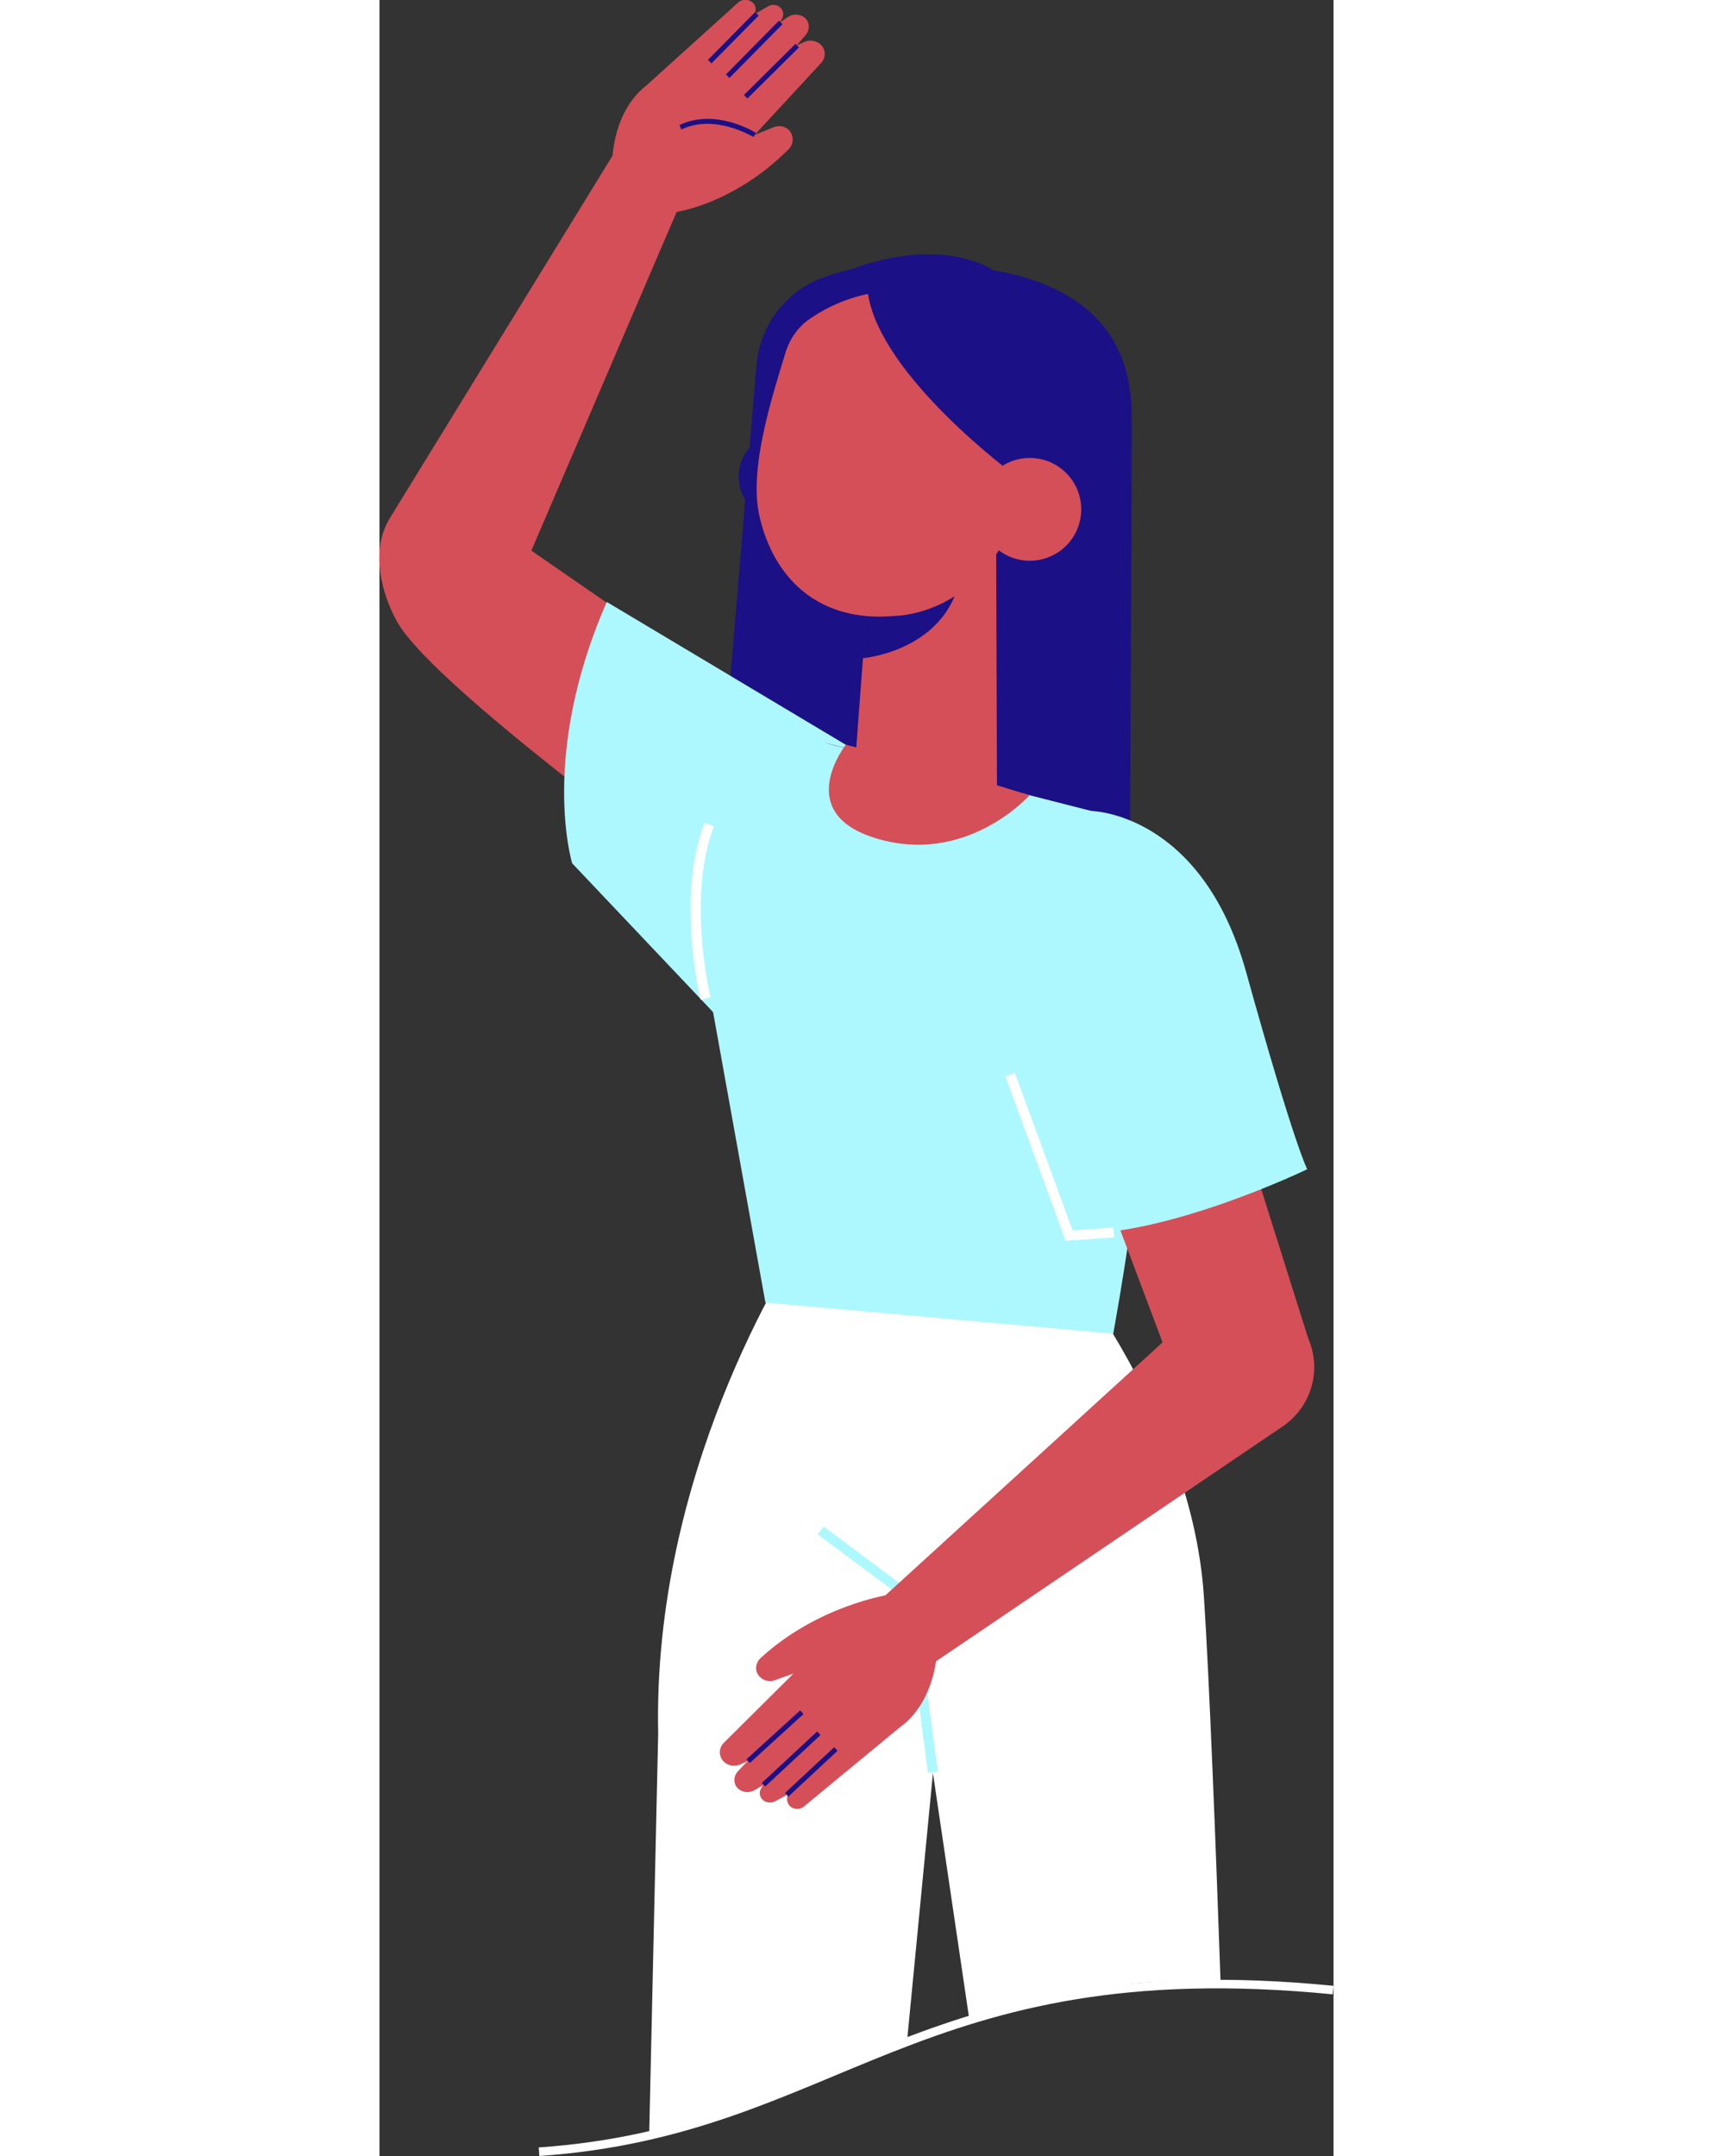 <?xml version="1.0" encoding="UTF-8"?> <svg xmlns="http://www.w3.org/2000/svg" version="1.1" id="Capa_1" x="0" y="0" viewBox="0 0 111.39 251.68" xml:space="preserve" width="200"><rect x="0" y="0" width="111.39" height="251.68" fill="#333333" stroke="none"/><style>.st0{fill:#1c1086}.st1{fill:#d54f58}.st2{fill:#fff}.st3{fill:#adf8fe}</style><path class="st0" d="M87.85 49.22l-.23 52.08-47.59-10.96 3.98-47.7c.4-4.67 3.46-8.71 7.84-10.27 1.61-.58 3.63-1.1 6.06-1.56 0 .01 29.94 18.41 29.94 18.41z"></path><path class="st0" d="M71.58 31.51s-6.46-4.67-18.98.92c-11.48 5.13-3.23 13.96-3.23 13.96l22.21-14.88z"></path><path class="st0" d="M87.56 52.27c-1.38 10.56-11.65 18.28-22.78 17.19-11.07-1.1-19.26-10.56-18.23-21.11 1.04-10.61 10.84-18.28 21.92-17.25 11.13 1.1 21.11 6 19.09 21.17z"></path><path class="st0" d="M51.97 57.64c-1.1 2.65-4.15 3.92-6.81 2.83-2.65-1.1-3.92-4.15-2.83-6.81 1.1-2.65 4.15-3.92 6.81-2.83s3.93 4.15 2.83 6.81z"></path><path class="st1" d="M57.05 68.83L55.32 91.9l16.78.69-.12-34.26-14.93 10.5z"></path><path class="st0" d="M56.41 76.84s11.25-.92 11.65-11.59l-11.13 4.61-.52 6.98z"></path><path class="st1" d="M50.24 37.22c-1.44.98-2.42 2.48-2.88 4.1-1.5 4.9-4.27 13.44-3 18.92 1.61 7.09 6.75 12.52 15.92 11.65 0 0 10.9-.06 14.42-13.5 5.59-21.46-12.29-29.53-24.46-21.17z"></path><path class="st0" d="M74.29 55.56S58.54 44.02 57.04 34.33c0 0 5.88-6.4 17.36 3.69 11.49 10.04-.11 17.54-.11 17.54z"></path><circle transform="rotate(-42.439 75.929 59.457)" class="st1" cx="75.93" cy="59.46" r="6"></circle><path class="st2" d="M50.07 143.29l.15-.02c.62-.96.67-1.01-.15.02zM98.21 231.61c-.53-15.26-1.34-36.1-1.95-45.17-1.5-23.48-20.13-43.89-20.13-43.89l-8.82-.23h-.35l-1.15-1.21-7.84 1.1-3.86-.06.12.58-4 .56c-2.89 4.45-18.35 28.85-17.69 59.08L31.5 248.8h2.02c8.83-1.5 16.7-5.42 24.56-9.35 1.16-.45 2.33-.89 3.53-1.32l3.01-31.15 4.25 28.78c9.42-2.76 19.59-5.37 29.34-4.15z"></path><path class="st3" d="M64.03 206.91l-2.65-20.19-10.21-7.61.69-.92 10.56 7.9 2.77 20.71-1.16.11z"></path><path class="st1" d="M42.97 106.66S6.52 80.76 2.02 72.51c-2.83-5.25-3.11-11.36 1.9-14.59 4.61-3 1.61-3.75 5.19.4l38.24 26.42-4.38 21.92z"></path><path class="st3" d="M53.01 87.17l-11.88 33.28-18.63-19.67s-3.86-12.52 4.04-30.51L55.6 87.63l-3.58-.92"></path><path class="st1" d="M34.55 24.76s6.75-.87 13.21-7.33c.46-.46.63-1.15.35-1.79-.35-.81-1.33-1.15-2.19-.75l-2.13.87 7.73-8.36c.58-.58.63-1.5.06-2.13-.52-.52-1.33-.69-2.02-.35l-.87.4 1.1-1.27c.46-.58.46-1.44-.12-1.96-.52-.46-1.33-.52-1.96-.12l-.92.63.23-.46c.23-.4.12-.92-.23-1.27-.4-.35-.98-.4-1.44-.12l-1.5.87.06-.35c.06-.46-.12-.87-.52-1.1-.46-.29-1.04-.23-1.44.06l-10.8 9.76c-3.69 2.88-4.38 8.31-3.86 12 .06.17.4 1.56.46 1.79l6.8.98z"></path><path class="st0" d="M42.55 11.09l6.02-5.97.41.41-6.02 5.97-.41-.41zM40.45 8.69l6.2-6.28.41.41-6.2 6.28-.41-.41zM38.35 6.99l5.51-5.58.41.41-5.51 5.58-.41-.41zM43.67 15.99c-.06 0-4.5-2.77-8.42-.87l-.23-.52c4.21-2.02 8.77.81 8.94.92l-.29.47z"></path><path class="st1" d="M37.26 18.76L16.1 68.08c-1.85 4.33-6.92 6.29-11.19 4.33-4.56-2.08-6.29-7.67-3.69-11.94l28.03-45.62c0-.01 8.01 3.91 8.01 3.91z"></path><path class="st3" d="M83.12 94.67L53.07 87l-11.65-3.23-6.17 13.84 9.81 54.45 40.61 3.63s4.79-25.9 4.04-37.61-5.19-22.96-5.19-22.96"></path><path class="st2" d="M37.49 116.7c-.12-.46-2.83-12.05.46-20.65l1.1.4c-3.17 8.25-.46 19.84-.4 19.96l-1.16.29z"></path><path class="st1" d="M54.45 86.94s-6.11 7.73 3.11 10.79c10.84 3.58 18.34-4.9 18.34-4.9l-9.46-2.88-11.99-3.01zm23.94 35.12L93.5 162.2c1.21 3.63 4.85 5.94 8.71 5.42 4.79-.63 7.9-5.42 6.63-10.09L95.98 116.7c-1.33-4.67-6.06-7.56-10.84-6.46-5.37 1.1-8.48 6.63-6.75 11.82z"></path><path class="st3" d="M83.12 94.67s12.86.17 18.05 18.75c5.71 20.53 7.15 23.07 7.15 23.07s-15.98 7.73-27.22 7.56l-13.9-32.99 15.92-16.39z"></path><path class="st2" d="M80.12 144.85l-7.04-19.21 1.1-.4 6.75 18.4 4.73-.35.12 1.15-5.66.41z"></path><path class="st1" d="M59.58 186.14s-8.31 1.21-15.05 7.38c-.52.46-.69 1.15-.46 1.73.35.81 1.33 1.21 2.13.87l2.13-.75-8.07 8.02c-.63.58-.69 1.5-.17 2.13.46.58 1.27.75 2.02.46l.87-.4-1.15 1.21c-.52.58-.52 1.44 0 1.96s1.33.58 1.96.23l.98-.58-.23.4c-.23.4-.17.92.17 1.27.35.35.92.46 1.44.23l1.5-.81-.06.35c-.06.4.12.87.46 1.1.4.29 1.04.29 1.44 0l11.25-9.29c3.81-2.71 4.73-8.13 4.38-11.82 0-.17-.35-1.61-.4-1.79l-5.14-1.9z"></path><path class="st0" d="M42.85 205.37l6.27-5.71.39.43-6.27 5.71-.39-.43zM44.64 208.13l6.46-6.01.39.42-6.46 6.01-.39-.42zM47.35 209.3l5.74-5.34.39.42-5.74 5.34-.39-.42z"></path><path class="st1" d="M55.43 189.55l39.63-36.16c3.46-3.17 8.88-2.88 12 .69 3.29 3.75 2.54 9.57-1.56 12.4l-44.35 30.05-5.72-6.98z"></path><path d="M18.63 251.18c34.86-2.4 43.99-23.66 92.71-18.87" fill="none" stroke="#fff" stroke-miterlimit="10"></path></svg> 